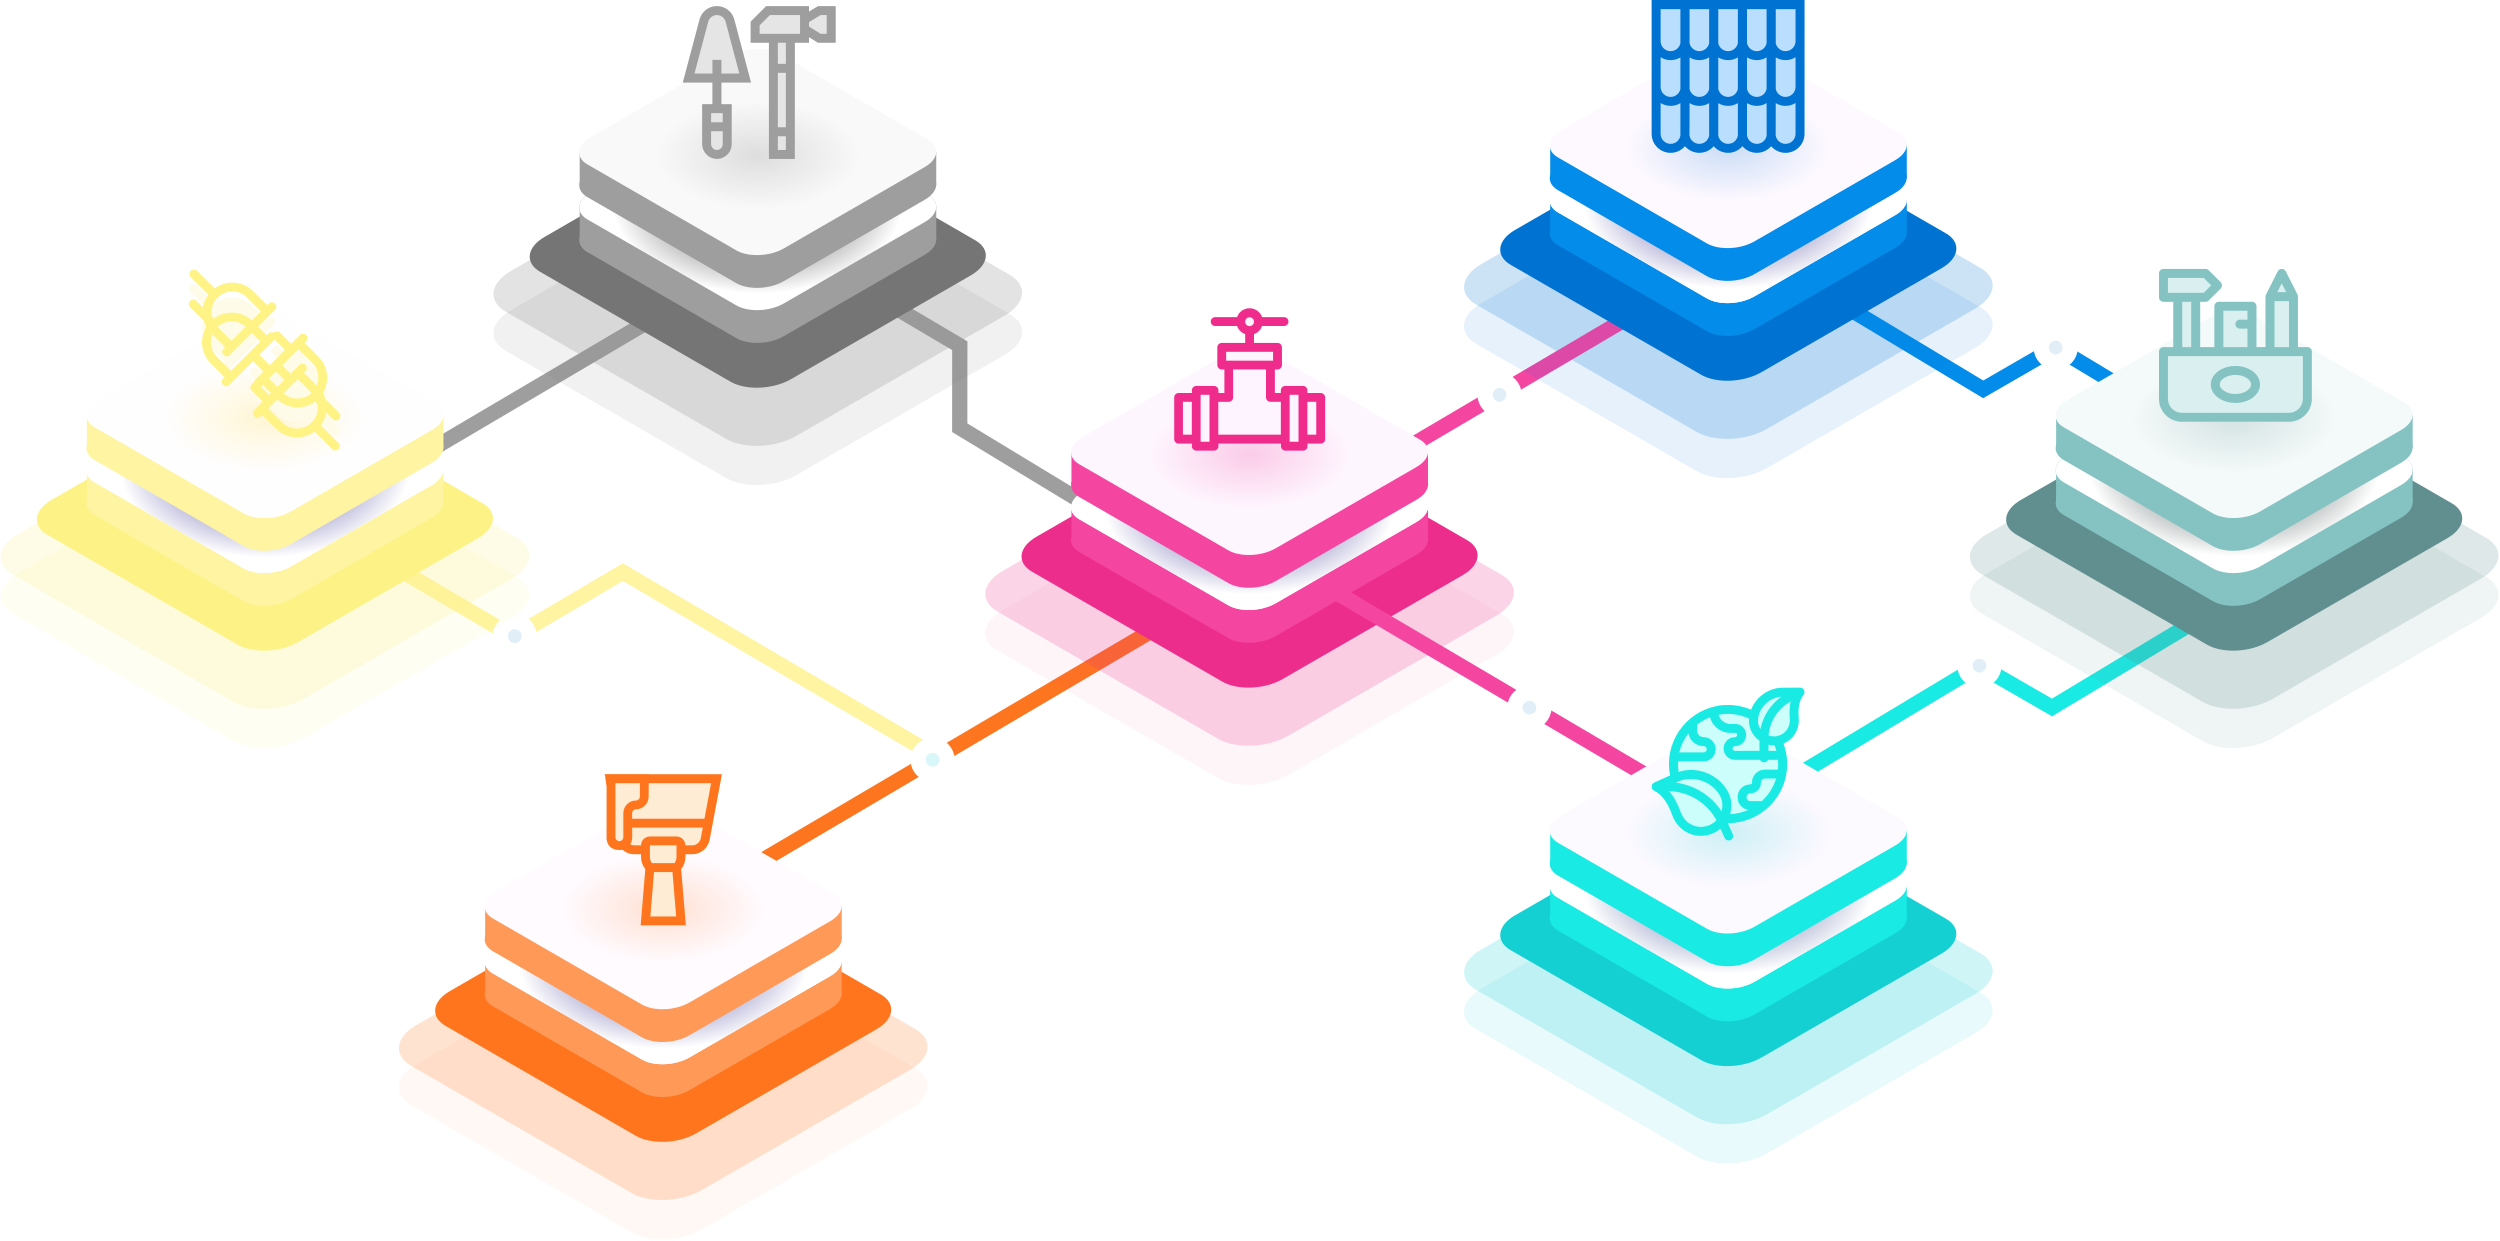 <svg width="818" height="406" viewBox="0 0 818 406" fill="none" xmlns="http://www.w3.org/2000/svg">
<path opacity="0.2" d="M237.587 143.601L165.43 101.953C159.555 98.55 160.281 92.63 167.086 88.706L235.364 49.281C242.147 45.357 252.423 44.948 258.298 48.328L330.455 89.976C336.33 93.378 335.605 99.299 328.799 103.223L260.521 142.648C253.738 146.572 243.463 147.003 237.587 143.601Z" fill="#757575"/>
<path d="M376.858 180.99L311.529 141.361L311.551 114.549L247.9 76.962L250.441 72.674L316.542 111.691L316.519 138.548L379.467 176.703L376.858 180.99Z" fill="#9E9E9E"/>
<path d="M235.23 88.685L85.424 176.998L87.958 181.297L237.764 92.984L235.23 88.685Z" fill="#9E9E9E"/>
<path opacity="0.1" d="M237.587 156.44L165.43 114.792C159.555 111.389 160.281 105.469 167.086 101.545L235.364 62.12C242.147 58.196 252.423 57.787 258.298 61.167L330.455 102.815C336.33 106.217 335.605 112.138 328.799 116.062L260.521 155.487C253.738 159.388 243.463 159.82 237.587 156.44Z" fill="#757575"/>
<path d="M239.016 124.886L176.749 88.955C171.668 86.029 172.303 80.902 178.178 77.522L237.088 43.519C242.94 40.139 251.81 39.776 256.868 42.703L319.136 78.634C324.217 81.56 323.582 86.687 317.707 90.067L258.797 124.07C252.944 127.45 244.075 127.813 239.016 124.886Z" fill="#757575"/>
<path d="M240.946 110.641L192.221 82.513C188.251 80.222 188.75 76.207 193.332 73.575L239.449 46.944C244.031 44.29 250.972 44.018 254.942 46.309L303.667 74.437C307.636 76.728 307.137 80.743 302.555 83.375L256.439 110.006C251.857 112.66 244.938 112.955 240.946 110.641Z" fill="#9E9E9E"/>
<path d="M306.341 67.746H189.678V78.475H306.341V67.746Z" fill="#9E9E9E"/>
<path d="M240.946 99.934L192.221 71.806C188.251 69.515 188.75 65.5 193.332 62.868L239.449 36.238C244.031 33.584 250.972 33.311 254.942 35.602L303.667 63.73C307.636 66.022 307.137 70.037 302.555 72.668L256.439 99.299C251.857 101.93 244.938 102.225 240.946 99.934Z" fill="#A1A1A1"/>
<path d="M240.946 99.934L192.221 71.806C188.251 69.515 188.75 65.5 193.332 62.868L239.449 36.238C244.031 33.584 250.972 33.311 254.942 35.602L303.667 63.73C307.636 66.022 307.137 70.037 302.555 72.668L256.439 99.299C251.857 101.93 244.938 102.225 240.946 99.934Z" fill="url(#paint0_radial_1792_6804)"/>
<path d="M240.944 92.653L192.219 64.525C188.249 62.233 188.748 58.218 193.33 55.587L239.447 28.956C244.029 26.302 250.97 26.03 254.94 28.321L303.665 56.449C307.634 58.74 307.135 62.755 302.553 65.386L256.437 91.995C251.855 94.649 244.936 94.944 240.944 92.653Z" fill="#9E9E9E"/>
<path d="M306.339 49.757H189.676V60.487H306.339V49.757Z" fill="#9E9E9E"/>
<path d="M240.944 81.923L192.219 53.795C188.249 51.504 188.748 47.489 193.33 44.858L239.447 18.227C244.029 15.573 250.97 15.3 254.94 17.591L303.665 45.719C307.634 48.011 307.135 52.026 302.553 54.657L256.437 81.288C251.855 83.919 244.936 84.214 240.944 81.923Z" fill="#F7F7F7"/>
<path opacity="0.2" d="M240.946 81.923L192.221 53.795C188.251 51.504 188.75 47.489 193.332 44.858L239.449 18.227C244.031 15.573 250.972 15.3 254.942 17.591L303.667 45.719C307.636 48.011 307.137 52.026 302.555 54.657L256.439 81.288C251.857 83.919 244.938 84.214 240.946 81.923Z" fill="url(#paint1_radial_1792_6804)"/>
<path d="M267.671 2.001L264.709 3.792C264.707 3.794 264.704 3.792 264.704 3.789V2.004C264.704 2.002 264.702 2 264.7 2H250.695L250.693 2.001L245.62 7.074L245.618 7.077V13.989C245.618 13.992 245.62 13.993 245.622 13.993H251.586C251.588 13.993 251.59 13.995 251.59 13.997V51.995C251.59 51.997 251.592 51.999 251.594 51.999H260.063C260.065 51.999 260.067 51.997 260.067 51.995V13.997C260.067 13.995 260.068 13.993 260.071 13.993H264.7C264.702 13.993 264.704 13.992 264.704 13.989V12.151C264.704 12.148 264.707 12.146 264.71 12.148L267.659 13.993L267.661 13.993H273.42C273.422 13.993 273.424 13.992 273.424 13.989V2.004C273.424 2.002 273.422 2 273.42 2H267.673L267.671 2.001Z" fill="#E5E5E5"/>
<path d="M245.725 26.997C245.727 26.997 245.729 26.995 245.728 26.992L240.252 6.365C239.569 3.795 237.235 2 234.576 2C231.917 2 229.583 3.795 228.901 6.365L223.424 26.992C223.423 26.995 223.425 26.997 223.428 26.997H233.107C233.11 26.997 233.111 26.999 233.111 27.001V34.083C233.111 34.086 233.11 34.087 233.107 34.087H229.744C229.742 34.087 229.74 34.089 229.74 34.091V47.078C229.74 49.728 231.837 51.949 234.486 51.998C237.194 52.047 239.412 49.859 239.412 47.162V34.091C239.412 34.089 239.411 34.087 239.408 34.087H236.045C236.043 34.087 236.041 34.086 236.041 34.084V27.001C236.041 26.999 236.043 26.997 236.045 26.997H245.725Z" fill="#E5E5E5"/>
<path d="M267.671 2.001L264.709 3.792C264.707 3.794 264.704 3.792 264.704 3.789V2.004C264.704 2.002 264.702 2 264.7 2H250.695C250.694 2 250.693 2 250.693 2.001L245.62 7.074C245.619 7.075 245.618 7.076 245.618 7.077V13.989C245.618 13.992 245.62 13.993 245.622 13.993H251.586C251.588 13.993 251.59 13.995 251.59 13.997V51.995C251.59 51.997 251.592 51.999 251.594 51.999H260.063C260.065 51.999 260.067 51.997 260.067 51.995V13.997C260.067 13.995 260.068 13.993 260.071 13.993H264.7C264.702 13.993 264.704 13.992 264.704 13.989V12.151C264.704 12.148 264.707 12.146 264.71 12.148L267.659 13.993C267.66 13.993 267.66 13.993 267.661 13.993H273.42C273.422 13.993 273.424 13.992 273.424 13.989V2.004C273.424 2.002 273.422 2 273.42 2H267.673C267.672 2 267.671 2 267.671 2.001ZM254.524 23.827H257.133C257.135 23.827 257.137 23.829 257.137 23.831V41.647C257.137 41.649 257.135 41.651 257.133 41.651H254.524C254.522 41.651 254.52 41.649 254.52 41.647V23.831C254.52 23.829 254.522 23.827 254.524 23.827ZM254.52 49.065V44.584C254.52 44.582 254.522 44.58 254.524 44.58H257.133C257.135 44.58 257.137 44.582 257.137 44.584V49.065C257.137 49.067 257.135 49.069 257.133 49.069H254.524C254.522 49.069 254.52 49.067 254.52 49.065ZM257.133 20.897H254.524C254.522 20.897 254.52 20.895 254.52 20.893V13.997C254.52 13.995 254.522 13.993 254.524 13.993H257.133C257.135 13.993 257.137 13.995 257.137 13.997V20.893C257.137 20.895 257.135 20.897 257.133 20.897ZM261.774 11.06C261.774 11.062 261.772 11.064 261.77 11.064H248.552C248.55 11.064 248.548 11.062 248.548 11.06V8.29C248.548 8.289 248.548 8.288 248.549 8.288L251.906 4.931C251.907 4.93 251.908 4.93 251.909 4.93H261.77C261.772 4.93 261.774 4.931 261.774 4.934V11.06ZM270.49 11.064H268.502C268.501 11.064 268.5 11.063 268.5 11.063L264.705 8.69C264.704 8.689 264.704 8.688 264.704 8.686V7.222C264.704 7.221 264.704 7.22 264.705 7.219L268.488 4.93C268.489 4.93 268.489 4.93 268.49 4.93H270.49C270.492 4.93 270.494 4.931 270.494 4.934V11.06C270.494 11.062 270.492 11.064 270.49 11.064Z" fill="#9E9E9E"/>
<path d="M245.725 26.997C245.727 26.997 245.729 26.995 245.728 26.992L240.252 6.365C239.569 3.795 237.235 2 234.576 2C231.917 2 229.583 3.795 228.901 6.365L223.424 26.992C223.423 26.995 223.425 26.997 223.428 26.997H233.107C233.11 26.997 233.111 26.999 233.111 27.001V34.083C233.111 34.086 233.11 34.087 233.107 34.087H229.744C229.742 34.087 229.74 34.089 229.74 34.091V47.078C229.74 49.728 231.837 51.949 234.486 51.998C237.194 52.047 239.412 49.859 239.412 47.162V34.091C239.412 34.089 239.411 34.087 239.408 34.087H236.045C236.043 34.087 236.041 34.086 236.041 34.084V27.001C236.041 26.999 236.043 26.997 236.045 26.997H245.725ZM234.506 49.068C233.472 49.031 232.67 48.147 232.67 47.112V42.931C232.67 42.929 232.671 42.927 232.674 42.927H236.479C236.481 42.927 236.483 42.929 236.483 42.931V47.162C236.483 48.237 235.589 49.107 234.506 49.068ZM236.479 39.998H232.674C232.671 39.998 232.67 39.996 232.67 39.994V37.021C232.67 37.019 232.671 37.017 232.674 37.017H236.479C236.481 37.017 236.483 37.019 236.483 37.021V39.994C236.483 39.996 236.481 39.998 236.479 39.998ZM227.237 24.068C227.234 24.068 227.232 24.065 227.233 24.063L231.732 7.117C232.074 5.829 233.244 4.93 234.576 4.93C235.909 4.93 237.078 5.829 237.42 7.117L241.919 24.063C241.92 24.065 241.918 24.067 241.916 24.067H236.045C236.043 24.067 236.041 24.066 236.041 24.064V19.599C236.041 19.597 236.039 19.595 236.037 19.595H233.115C233.113 19.595 233.111 19.597 233.111 19.599V24.064C233.111 24.066 233.11 24.067 233.107 24.067L227.237 24.068Z" fill="#9E9E9E"/>
<path opacity="0.2" d="M206.65 390.357L134.492 348.709C128.617 345.307 129.343 339.386 136.148 335.462L204.427 296.037C211.209 292.113 221.485 291.705 227.36 295.085L299.518 336.732C305.393 340.135 304.667 346.055 297.862 349.98L229.583 389.404C222.801 393.306 212.525 393.737 206.65 390.357Z" fill="#FF751D"/>
<path opacity="0.05" d="M206.65 403.173L134.492 361.526C128.617 358.123 129.343 352.203 136.148 348.278L204.427 308.854C211.209 304.929 221.485 304.521 227.36 307.901L299.518 349.549C305.393 352.951 304.667 358.872 297.862 362.796L229.583 402.221C222.801 406.145 212.525 406.576 206.65 403.173Z" fill="#FF751D"/>
<path d="M208.056 371.643L145.811 335.689C140.73 332.763 141.365 327.636 147.24 324.256L206.151 290.253C212.003 286.873 220.872 286.51 225.931 289.436L288.176 325.368C293.257 328.294 292.622 333.42 286.746 336.8L227.836 370.804C222.007 374.206 213.137 374.569 208.056 371.643Z" fill="#FF751D"/>
<path d="M210.008 357.397L161.283 329.269C157.313 326.978 157.812 322.963 162.395 320.332L208.511 293.701C213.093 291.047 220.034 290.775 224.004 293.066L272.729 321.194C276.699 323.485 276.2 327.5 271.618 330.131L225.501 356.762C220.919 359.393 213.978 359.688 210.008 357.397Z" fill="#FE9957"/>
<path d="M275.404 314.502H158.74V325.231H275.404V314.502Z" fill="#FE9957"/>
<path d="M397.718 191.187L247.912 279.5L250.446 283.799L400.252 195.486L397.718 191.187Z" fill="#FD751E"/>
<path d="M210.008 346.668L161.283 318.54C157.313 316.249 157.812 312.233 162.395 309.602L208.511 282.971C213.093 280.317 220.034 280.045 224.004 282.336L272.729 310.464C276.699 312.755 276.2 316.77 271.618 319.402L225.501 346.033C220.919 348.664 213.978 348.959 210.008 346.668Z" fill="#FFFAFF"/>
<path d="M210.008 346.668L161.283 318.54C157.313 316.249 157.812 312.233 162.395 309.602L208.511 282.971C213.093 280.317 220.034 280.045 224.004 282.336L272.729 310.464C276.699 312.755 276.2 316.77 271.618 319.402L225.501 346.033C220.919 348.664 213.978 348.959 210.008 346.668Z" fill="url(#paint2_radial_1792_6804)"/>
<path d="M210.008 339.386L161.283 311.258C157.313 308.967 157.812 304.952 162.395 302.321L208.511 275.712C213.093 273.058 220.034 272.786 224.004 275.077L272.729 303.205C276.699 305.496 276.2 309.511 271.618 312.143L225.501 338.774C220.919 341.405 213.978 341.677 210.008 339.386Z" fill="#FE9957"/>
<path d="M275.404 296.491H158.74V307.22H275.404V296.491Z" fill="#FE9957"/>
<path d="M210.008 328.657L161.283 300.529C157.313 298.238 157.812 294.223 162.395 291.591L208.511 264.983C213.093 262.329 220.034 262.057 224.004 264.348L272.729 292.476C276.699 294.767 276.2 298.782 271.618 301.413L225.501 328.044C220.919 330.676 213.978 330.948 210.008 328.657Z" fill="#FFFAFF"/>
<path opacity="0.2" d="M210.008 328.657L161.283 300.529C157.313 298.238 157.812 294.223 162.395 291.591L208.511 264.983C213.093 262.329 220.034 262.057 224.004 264.348L272.729 292.476C276.699 294.767 276.2 298.782 271.618 301.413L225.501 328.044C220.919 330.676 213.978 330.948 210.008 328.657Z" fill="url(#paint3_radial_1792_6804)"/>
<path fill-rule="evenodd" clip-rule="evenodd" d="M198.465 273.92C198.465 276.234 199.69 278.117 202.662 278.117C203.025 278.117 203.365 278.094 203.66 278.026C204.703 278.956 206.064 279.501 207.539 279.501H209.739V280.363C209.739 281.837 210.238 283.244 211.146 284.378L209.626 302.774H224.416L222.873 284.378C223.78 283.244 224.28 281.837 224.28 280.363V279.501H226.48C229.27 279.501 231.674 277.505 232.196 274.76L236.211 253.346H212.28V253.301H197.898V253.346H197.83L197.943 253.55L198.488 257.407V273.92H198.465Z" fill="#FFECD4"/>
<path fill-rule="evenodd" clip-rule="evenodd" d="M198.465 273.92C198.465 276.234 199.69 278.117 202.662 278.117C203.025 278.117 203.365 278.094 203.66 278.026C204.703 278.956 206.064 279.501 207.539 279.501H209.739V280.363C209.739 281.837 210.238 283.244 211.146 284.378L209.626 302.774H224.416L222.873 284.378C223.78 283.244 224.28 281.837 224.28 280.363V279.501H226.48C229.27 279.501 231.674 277.505 232.196 274.76L236.211 253.346H212.28V253.301H197.898V253.346H197.83L197.943 253.55L198.488 257.407V273.92H198.465ZM209.376 256.272H201.369V273.943C201.369 274.669 201.959 275.236 202.662 275.236C203.365 275.236 203.955 274.646 203.955 273.943V266.072C203.955 263.781 205.815 261.921 208.106 261.921C208.786 261.921 209.353 261.354 209.353 260.673L209.376 256.272ZM212.257 256.272H232.673L230.495 267.887H206.836V266.049C206.836 265.346 207.403 264.802 208.083 264.802C210.374 264.802 212.234 262.941 212.234 260.65L212.257 256.272ZM206.858 270.699L206.904 270.79H229.95L229.315 274.238C229.043 275.622 227.864 276.597 226.457 276.597H224.257C224.257 274.987 222.941 273.694 221.353 273.694H212.643C211.032 273.694 209.739 275.009 209.739 276.597H207.539C207.062 276.597 206.609 276.484 206.223 276.28C206.654 275.554 206.858 274.714 206.858 273.92V270.699ZM221.353 280.363V276.597H212.643V280.363C212.643 281.111 212.869 281.814 213.3 282.427H220.695C221.126 281.837 221.353 281.111 221.353 280.363ZM221.24 299.871L220.038 285.33H214.004L212.801 299.871H221.24Z" fill="#FF751D"/>
<path opacity="0.2" d="M555.143 141.308L483.008 99.661C477.133 96.258 477.859 90.338 484.664 86.413L552.943 46.989C559.725 43.064 570.001 42.633 575.876 46.036L648.033 87.683C653.909 91.086 653.183 97.007 646.378 100.931L578.099 140.355C571.294 144.28 561.018 144.711 555.143 141.308Z" fill="#0073D2"/>
<path d="M557.482 86.445L407.676 174.758L410.21 179.057L560.016 90.744L557.482 86.445Z" fill="#F445A1"/>
<path d="M735.912 154.646L672.624 116.583L648.874 130.284L583.045 90.701L585.631 86.413L648.919 124.499L672.669 110.776L738.498 150.382L735.912 154.646Z" fill="#038CEA"/>
<path opacity="0.1" d="M555.142 154.147L482.985 112.5C477.11 109.097 477.835 103.177 484.641 99.252L552.919 59.828C559.702 55.903 569.977 55.472 575.853 58.875L648.01 100.523C653.885 103.925 653.159 109.846 646.354 113.77L578.076 153.195C571.293 157.119 561.017 157.527 555.142 154.147Z" fill="#0073D2"/>
<path d="M556.571 122.594L494.304 86.663C489.222 83.736 489.857 78.61 495.733 75.23L554.643 41.227C560.495 37.847 569.365 37.484 574.423 40.41L636.69 76.341C641.772 79.268 641.136 84.394 635.261 87.774L576.351 121.777C570.499 125.157 561.629 125.543 556.571 122.594Z" fill="#0073D2"/>
<path d="M558.5 108.371L509.775 80.243C505.806 77.952 506.305 73.937 510.887 71.306L557.003 44.697C561.585 42.043 568.527 41.771 572.496 44.062L621.221 72.19C625.191 74.481 624.692 78.496 620.11 81.128L573.993 107.736C569.411 110.367 562.47 110.662 558.5 108.371Z" fill="#038CEA"/>
<path d="M623.896 65.476H507.232V76.205H623.896V65.476Z" fill="#038CEA"/>
<path d="M558.5 97.642L509.775 69.513C505.806 67.222 506.305 63.207 510.887 60.576L557.003 33.968C561.585 31.314 568.527 31.042 572.496 33.333L621.221 61.461C625.191 63.752 624.692 67.767 620.11 70.398L573.993 97.006C569.411 99.638 562.47 99.933 558.5 97.642Z" fill="#FEF7FF"/>
<path d="M558.5 97.642L509.775 69.513C505.806 67.222 506.305 63.207 510.887 60.576L557.003 33.968C561.585 31.314 568.527 31.042 572.496 33.333L621.221 61.461C625.191 63.752 624.692 67.767 620.11 70.398L573.993 97.006C569.411 99.638 562.47 99.933 558.5 97.642Z" fill="url(#paint4_radial_1792_6804)"/>
<path d="M558.5 90.36L509.775 62.232C505.806 59.941 506.305 55.926 510.887 53.295L557.003 26.686C561.585 24.032 568.527 23.76 572.496 26.051L621.221 54.179C625.191 56.47 624.692 60.485 620.11 63.117L573.993 89.725C569.411 92.356 562.47 92.651 558.5 90.36Z" fill="#038CEA"/>
<path d="M623.896 47.465H507.232V58.194H623.896V47.465Z" fill="#038CEA"/>
<path d="M558.5 79.631L509.775 51.502C505.806 49.212 506.305 45.196 510.887 42.565L557.003 15.957C561.585 13.303 568.527 13.031 572.496 15.322L621.221 43.45C625.191 45.741 624.692 49.756 620.11 52.387L573.993 78.995C569.411 81.627 562.47 81.922 558.5 79.631Z" fill="#FEF7FF"/>
<path opacity="0.2" d="M558.5 79.631L509.775 51.502C505.806 49.212 506.305 45.196 510.887 42.565L557.003 15.957C561.585 13.303 568.527 13.031 572.496 15.322L621.221 43.45C625.191 45.741 624.692 49.756 620.11 52.387L573.993 78.995C569.411 81.627 562.47 81.922 558.5 79.631Z" fill="url(#paint5_radial_1792_6804)"/>
<path d="M540.426 0V0.051V43.801C540.426 47.219 543.207 50 546.625 50C548.503 50 550.187 49.159 551.325 47.836C552.463 49.159 554.147 50 556.025 50C557.903 50 559.588 49.159 560.725 47.836C561.863 49.159 563.548 50 565.426 50C567.304 50 568.988 49.159 570.126 47.836C571.264 49.159 572.948 50 574.826 50C576.704 50 578.389 49.159 579.527 47.836C580.664 49.159 582.349 50 584.227 50C587.645 50 590.426 47.219 590.426 43.801V0.051V0L540.426 0Z" fill="#B9DEFE"/>
<path d="M540.426 0V0.051V43.801C540.426 47.219 543.207 50 546.625 50C548.503 50 550.187 49.159 551.325 47.836C552.463 49.159 554.147 50 556.025 50C557.903 50 559.588 49.159 560.725 47.836C561.863 49.159 563.548 50 565.426 50C567.304 50 568.988 49.159 570.126 47.836C571.264 49.159 572.948 50 574.826 50C576.704 50 578.389 49.159 579.527 47.836C580.664 49.159 582.349 50 584.227 50C587.645 50 590.426 47.219 590.426 43.801V0.051V0L540.426 0ZM543.355 18.735C544.305 19.327 545.425 19.671 546.625 19.671C547.795 19.671 548.895 19.344 549.83 18.778V29.102C549.524 30.589 548.201 31.71 546.625 31.71C544.822 31.71 543.355 30.244 543.355 28.441V18.735ZM581.025 2.981H587.496V13.472C587.496 15.274 586.03 16.741 584.227 16.741C582.651 16.741 581.332 15.62 581.025 14.133V2.981H581.025ZM552.823 2.981H559.231V14.133C558.924 15.62 557.601 16.741 556.025 16.741C554.449 16.741 553.13 15.62 552.823 14.133L552.823 2.981ZM562.22 2.981H568.632V14.133C568.325 15.62 567.002 16.741 565.426 16.741C563.85 16.741 562.526 15.62 562.22 14.133L562.22 2.981ZM571.621 2.981H578.028V14.133C577.722 15.62 576.403 16.741 574.826 16.741C573.25 16.741 571.927 15.62 571.621 14.133V2.981H571.621ZM549.83 2.981V14.133C549.524 15.62 548.201 16.741 546.625 16.741C544.822 16.741 543.355 15.274 543.355 13.472V2.981H549.83ZM552.823 18.778C553.758 19.344 554.854 19.671 556.025 19.671C557.196 19.671 558.296 19.344 559.231 18.778V29.102C558.924 30.589 557.601 31.71 556.025 31.71C554.449 31.71 553.13 30.589 552.823 29.102V18.778ZM562.22 18.778C563.155 19.344 564.255 19.671 565.426 19.671C566.597 19.671 567.696 19.344 568.632 18.778V29.102C568.325 30.589 567.002 31.71 565.426 31.71C563.85 31.71 562.527 30.589 562.22 29.102V18.778ZM571.621 18.778C572.556 19.344 573.656 19.671 574.826 19.671C575.997 19.671 577.093 19.344 578.028 18.778V29.102C577.722 30.589 576.403 31.71 574.826 31.71C573.25 31.71 571.927 30.589 571.621 29.102V18.778ZM581.025 18.778C581.96 19.344 583.056 19.671 584.227 19.671C585.426 19.671 586.546 19.327 587.496 18.735V28.441C587.496 30.244 586.03 31.71 584.227 31.71C582.651 31.71 581.332 30.589 581.025 29.102V18.778ZM546.625 47.07C544.822 47.07 543.355 45.604 543.355 43.801V33.705C544.305 34.297 545.425 34.64 546.625 34.64C547.795 34.64 548.895 34.313 549.83 33.747C549.83 33.747 549.816 44.155 549.83 44.329C549.577 45.881 548.247 47.07 546.625 47.07ZM556.025 47.07C554.402 47.07 553.053 45.881 552.799 44.329C552.814 44.155 552.823 33.747 552.823 33.747C553.758 34.313 554.854 34.64 556.025 34.64C557.196 34.64 558.296 34.313 559.231 33.747C559.231 33.747 559.216 44.155 559.231 44.329C558.978 45.881 557.648 47.07 556.025 47.07ZM565.426 47.07C563.803 47.07 562.473 45.881 562.22 44.329C562.235 44.155 562.22 33.747 562.22 33.747C563.155 34.313 564.255 34.64 565.426 34.64C566.597 34.64 567.696 34.313 568.632 33.747C568.632 33.747 568.617 44.155 568.632 44.329C568.378 45.881 567.049 47.07 565.426 47.07ZM574.826 47.07C573.204 47.07 571.874 45.881 571.621 44.329C571.635 44.155 571.621 33.747 571.621 33.747C572.556 34.313 573.656 34.64 574.826 34.64C575.997 34.64 577.093 34.313 578.028 33.747C578.028 33.747 578.038 44.155 578.052 44.329C577.799 45.881 576.449 47.07 574.826 47.07ZM584.227 47.07C582.604 47.07 581.254 45.881 581.001 44.329C581.016 44.155 581.025 33.747 581.025 33.747C581.96 34.313 583.056 34.64 584.227 34.64C585.426 34.64 586.546 34.297 587.496 33.705V43.801C587.496 45.604 586.03 47.07 584.227 47.07Z" fill="#0073D2"/>
<path d="M307.315 245.144L304.473 249.261L203.79 190.078L168.011 211.215L114.713 179.882L117.682 175.842L167.988 205.431L203.768 184.294L307.315 245.144Z" fill="#FFF4A1"/>
<path d="M168.428 212.901C171.047 212.901 173.169 210.778 173.169 208.16C173.169 205.541 171.047 203.419 168.428 203.419C165.81 203.419 163.688 205.541 163.688 208.16C163.688 210.778 165.81 212.901 168.428 212.901Z" fill="#E1EEF7" stroke="white" stroke-width="4.99" stroke-miterlimit="10"/>
<path opacity="0.2" d="M76.332 229.639L4.174 187.991C-1.701 184.589 -0.975 178.668 5.83 174.744L74.109 135.319C80.891 131.395 91.167 130.987 97.042 134.367L169.199 176.014C175.075 179.417 174.349 185.337 167.544 189.262L99.265 228.686C92.483 232.588 82.207 233.019 76.332 229.639Z" fill="#FDF285"/>
<path opacity="0.1" d="M76.332 242.456L4.174 200.808C-1.701 197.405 -0.975 191.485 5.83 187.561L74.109 148.136C80.891 144.212 91.167 143.803 97.042 147.183L169.199 188.831C175.075 192.233 174.349 198.154 167.544 202.078L99.265 241.503C92.483 245.427 82.207 245.858 76.332 242.456Z" fill="#FDF285"/>
<path d="M77.76 210.925L15.493 174.971C10.412 172.045 11.047 166.918 16.922 163.538L75.832 129.535C81.685 126.155 90.554 125.792 95.612 128.718L157.857 164.65C162.938 167.576 162.303 172.703 156.428 176.082L97.518 210.086C91.688 213.488 82.819 213.851 77.76 210.925Z" fill="#FDF285"/>
<path d="M79.69 196.679L30.965 168.551C26.995 166.26 27.494 162.245 32.076 159.614L78.193 132.983C82.775 130.329 89.716 130.057 93.686 132.348L142.411 160.476C146.38 162.767 145.881 166.782 141.299 169.413L95.183 196.044C90.601 198.676 83.659 198.97 79.69 196.679Z" fill="#FFF4A1"/>
<path d="M145.085 153.784H28.422V164.514H145.085V153.784Z" fill="#FFF4A1"/>
<path d="M79.69 185.95L30.965 157.822C26.995 155.531 27.494 151.516 32.076 148.884L78.193 122.253C82.775 119.599 89.716 119.327 93.686 121.618L142.411 149.746C146.38 152.037 145.881 156.053 141.299 158.684L95.183 185.315C90.601 187.946 83.659 188.241 79.69 185.95Z" fill="#FFFEFF"/>
<path d="M79.69 185.95L30.965 157.822C26.995 155.531 27.494 151.516 32.076 148.884L78.193 122.253C82.775 119.599 89.716 119.327 93.686 121.618L142.411 149.746C146.38 152.037 145.881 156.053 141.299 158.684L95.183 185.315C90.601 187.946 83.659 188.241 79.69 185.95Z" fill="url(#paint6_radial_1792_6804)"/>
<path d="M79.69 178.668L30.965 150.54C26.995 148.249 27.494 144.234 32.076 141.603L78.193 114.995C82.775 112.341 89.716 112.068 93.686 114.36L142.411 142.488C146.38 144.779 145.881 148.794 141.299 151.425L95.183 178.056C90.601 180.687 83.659 180.959 79.69 178.668Z" fill="#FFF4A1"/>
<path d="M145.087 135.773H28.424V146.503H145.087V135.773Z" fill="#FFF4A1"/>
<path d="M79.69 167.939L30.965 139.811C26.995 137.52 27.494 133.505 32.076 130.873L78.193 104.265C82.775 101.611 89.716 101.339 93.686 103.63L142.411 131.758C146.38 134.049 145.881 138.064 141.299 140.696L95.183 167.326C90.601 169.958 83.659 170.23 79.69 167.939Z" fill="#FFFEFF"/>
<path opacity="0.2" d="M79.69 167.939L30.965 139.811C26.995 137.52 27.494 133.505 32.076 130.873L78.193 104.265C82.775 101.611 89.716 101.339 93.686 103.63L142.411 131.758C146.38 134.049 145.881 138.064 141.299 140.696L95.183 167.326C90.601 169.958 83.659 170.23 79.69 167.939Z" fill="url(#paint7_radial_1792_6804)"/>
<g filter="url(#filter0_dd_1792_6804)">
<path d="M82.339 115.691C81.772 116.259 81.772 117.166 82.339 117.733L85.992 121.385L83.201 124.175C82.634 124.742 82.634 125.65 83.201 126.217C83.474 126.489 83.859 126.648 84.222 126.648C84.585 126.648 84.971 126.512 85.243 126.217L85.742 125.718L90.279 130.255C92.116 132.092 94.543 133.09 97.152 133.09C99.262 133.09 101.28 132.409 102.936 131.185L108.698 136.946C108.97 137.218 109.356 137.377 109.719 137.377C110.082 137.377 110.467 137.241 110.74 136.946C111.307 136.379 111.307 135.472 110.74 134.905L104.955 129.12C106.18 127.464 106.838 125.468 106.838 123.381C106.838 120.795 105.84 118.345 104.003 116.508L99.466 111.971L99.965 111.472C100.532 110.905 100.532 109.998 99.965 109.431C99.398 108.864 98.49 108.864 97.923 109.431L95.065 112.289L91.413 108.637C90.846 108.07 89.939 108.07 89.371 108.637C88.804 109.204 88.804 110.111 89.371 110.678L93.023 114.33L88.056 119.298L84.404 115.646C83.814 115.124 82.906 115.124 82.339 115.691Z" fill="#FEFCE8"/>
<path d="M62.197 90.467L67.982 96.251C66.757 97.907 66.099 99.903 66.099 101.99C66.099 104.576 67.097 107.026 68.934 108.864L73.471 113.4L72.972 113.899C72.405 114.466 72.405 115.374 72.972 115.941C73.244 116.213 73.63 116.372 73.993 116.372C74.356 116.372 74.742 116.236 75.014 115.941L89.758 101.196C90.325 100.629 90.325 99.722 89.758 99.155C89.191 98.588 88.284 98.588 87.717 99.155L87.218 99.654L82.681 95.117C80.844 93.28 78.416 92.282 75.808 92.282C73.698 92.282 71.679 92.962 70.023 94.187L64.262 88.425C63.694 87.858 62.787 87.858 62.22 88.425C61.653 88.992 61.63 89.9 62.197 90.467Z" fill="#FEFCE8"/>
<g filter="url(#filter1_dd_1792_6804)">
<path d="M82.341 115.691C81.774 116.259 81.774 117.166 82.341 117.733L85.993 121.385L83.203 124.175C82.636 124.742 82.636 125.65 83.203 126.217C83.475 126.489 83.861 126.648 84.224 126.648C84.587 126.648 84.973 126.512 85.245 126.217L85.744 125.718L90.281 130.255C92.118 132.092 94.545 133.09 97.154 133.09C99.263 133.09 101.282 132.409 102.938 131.185L108.7 136.946C108.972 137.218 109.358 137.377 109.721 137.377C110.084 137.377 110.469 137.241 110.742 136.946C111.309 136.379 111.309 135.472 110.742 134.905L104.957 129.12C106.182 127.464 106.84 125.468 106.84 123.381C106.84 120.795 105.842 118.345 104.004 116.508L99.468 111.971L99.967 111.472C100.534 110.905 100.534 109.998 99.967 109.431C99.4 108.864 98.492 108.864 97.925 109.431L95.067 112.289L91.415 108.637C90.848 108.07 89.94 108.07 89.373 108.637C88.806 109.204 88.806 110.111 89.373 110.678L93.025 114.33L88.058 119.298L84.406 115.646C83.816 115.124 82.908 115.124 82.341 115.691ZM87.785 123.676L97.426 114.036L101.963 118.572C103.256 119.865 103.959 121.567 103.959 123.404C103.959 125.241 103.256 126.943 101.963 128.213C100.67 129.506 98.969 130.209 97.131 130.209C95.294 130.209 93.593 129.506 92.3 128.213L87.785 123.676Z" fill="#FFF385"/>
</g>
<g filter="url(#filter2_dd_1792_6804)">
<path d="M62.199 90.467L67.984 96.251C66.759 97.907 66.101 99.903 66.101 101.99C66.101 104.576 67.099 107.026 68.936 108.864L73.473 113.4L72.974 113.899C72.407 114.467 72.407 115.374 72.974 115.941C73.246 116.213 73.632 116.372 73.995 116.372C74.358 116.372 74.743 116.236 75.016 115.941L89.76 101.196C90.327 100.629 90.327 99.722 89.76 99.155C89.193 98.588 88.286 98.588 87.719 99.155L87.22 99.654L82.683 95.117C80.846 93.28 78.418 92.282 75.81 92.282C73.7 92.282 71.681 92.962 70.025 94.187L64.263 88.425C63.696 87.858 62.789 87.858 62.222 88.425C61.655 88.993 61.632 89.9 62.199 90.467ZM69.004 101.99C69.004 100.176 69.708 98.452 71.001 97.159C72.294 95.866 73.995 95.163 75.81 95.163C77.624 95.163 79.348 95.866 80.641 97.159L85.178 101.696L75.537 111.336L71.001 106.799C69.708 105.506 69.004 103.805 69.004 101.99Z" fill="#FFF385"/>
</g>
</g>
<path d="M82.544 115.879C81.977 116.446 81.977 117.354 82.544 117.921L86.197 121.573L83.406 124.363C82.839 124.93 82.839 125.838 83.406 126.405C83.679 126.677 84.064 126.836 84.427 126.836C84.79 126.836 85.176 126.7 85.448 126.405L85.947 125.906L90.484 130.442C92.321 132.28 94.748 133.278 97.357 133.278C99.467 133.278 101.486 132.597 103.141 131.372L108.903 137.134C109.175 137.406 109.561 137.565 109.924 137.565C110.287 137.565 110.673 137.429 110.945 137.134C111.512 136.567 111.512 135.66 110.945 135.093L105.16 129.308C106.385 127.652 107.043 125.656 107.043 123.569C107.043 120.983 106.045 118.533 104.208 116.696L99.671 112.159L100.17 111.66C100.737 111.093 100.737 110.186 100.17 109.619C99.603 109.051 98.695 109.051 98.128 109.619L95.27 112.477L91.618 108.825C91.051 108.258 90.144 108.258 89.576 108.825C89.009 109.392 89.009 110.299 89.576 110.866L93.229 114.518L88.261 119.486L84.609 115.834C84.019 115.312 83.112 115.312 82.544 115.879ZM87.989 123.864L97.629 114.223L102.166 118.76C103.459 120.053 104.162 121.754 104.162 123.592C104.162 125.429 103.459 127.131 102.166 128.401C100.873 129.694 99.172 130.397 97.334 130.397C95.497 130.397 93.796 129.694 92.503 128.401L87.989 123.864Z" fill="#FFF385"/>
<path d="M62.401 90.655L68.185 96.439C66.96 98.095 66.302 100.091 66.302 102.178C66.302 104.764 67.3 107.214 69.138 109.052L73.674 113.588L73.175 114.087C72.608 114.654 72.608 115.562 73.175 116.129C73.448 116.401 73.833 116.56 74.196 116.56C74.559 116.56 74.945 116.424 75.217 116.129L89.961 101.384C90.528 100.817 90.528 99.91 89.961 99.343C89.394 98.776 88.487 98.776 87.92 99.343L87.421 99.842L82.884 95.305C81.047 93.468 78.62 92.47 76.011 92.47C73.901 92.47 71.882 93.15 70.226 94.375L64.465 88.613C63.898 88.046 62.99 88.046 62.423 88.613C61.856 89.18 61.833 90.088 62.401 90.655ZM69.206 102.178C69.206 100.364 69.909 98.64 71.202 97.347C72.495 96.054 74.196 95.35 76.011 95.35C77.826 95.35 79.549 96.054 80.843 97.347L85.379 101.883L75.739 111.524L71.202 106.987C69.909 105.694 69.206 103.993 69.206 102.178Z" fill="#FFF385"/>
<path opacity="0.2" d="M398.517 241.732L326.36 200.084C320.485 196.682 321.21 190.761 328.016 186.837L396.294 147.412C403.077 143.488 413.352 143.08 419.228 146.46L491.385 188.107C497.26 191.51 496.534 197.43 489.729 201.355L421.451 240.779C414.645 244.681 404.392 245.112 398.517 241.732Z" fill="#ED2D8B"/>
<path opacity="0.05" d="M398.517 254.549L326.36 212.901C320.485 209.498 321.21 203.578 328.016 199.654L396.294 160.229C403.077 156.305 413.352 155.896 419.228 159.276L491.385 200.924C497.26 204.326 496.534 210.247 489.729 214.171L421.451 253.596C414.645 257.52 404.392 257.951 398.517 254.549Z" fill="#ED2D8B"/>
<path d="M399.923 223.018L337.679 187.064C332.597 184.138 333.232 179.011 339.108 175.631L398.018 141.628C403.87 138.248 412.74 137.885 417.798 140.811L480.043 176.743C485.124 179.669 484.489 184.796 478.614 188.175L419.704 222.179C413.851 225.581 405.004 225.944 399.923 223.018Z" fill="#ED2D8B"/>
<path d="M401.873 208.772L353.148 180.644C349.179 178.353 349.678 174.338 354.26 171.707L400.376 145.076C404.958 142.422 411.9 142.15 415.869 144.441L464.594 172.569C468.564 174.86 468.065 178.875 463.483 181.506L417.366 208.137C412.762 210.769 405.843 211.063 401.873 208.772Z" fill="#F445A1"/>
<path d="M467.247 165.877H350.584V176.607H467.247V165.877Z" fill="#F445A1"/>
<path d="M542.721 258.967L431.066 193.155L433.6 188.854L546.364 255.322L542.721 258.967Z" fill="#F445A1"/>
<path d="M401.873 198.043L353.148 169.915C349.179 167.624 349.678 163.609 354.26 160.977L400.376 134.347C404.958 131.692 411.9 131.42 415.869 133.711L464.594 161.839C468.564 164.13 468.065 168.146 463.483 170.777L417.366 197.408C412.762 200.039 405.843 200.334 401.873 198.043Z" fill="#FEF4FF"/>
<path d="M401.873 198.043L353.148 169.915C349.179 167.624 349.678 163.609 354.26 160.977L400.376 134.347C404.958 131.692 411.9 131.42 415.869 133.711L464.594 161.839C468.564 164.13 468.065 168.146 463.483 170.777L417.366 197.408C412.762 200.039 405.843 200.334 401.873 198.043Z" fill="url(#paint8_radial_1792_6804)"/>
<path d="M401.873 190.761L353.148 162.633C349.179 160.342 349.678 156.327 354.26 153.696L400.376 127.088C404.958 124.434 411.9 124.161 415.869 126.453L464.594 154.581C468.564 156.872 468.065 160.887 463.483 163.518L417.366 190.149C412.762 192.78 405.843 193.052 401.873 190.761Z" fill="#F445A1"/>
<path d="M467.245 147.866H350.582V158.596H467.245V147.866Z" fill="#F445A1"/>
<path d="M401.873 180.032L353.148 151.904C349.179 149.613 349.678 145.598 354.26 142.966L400.376 116.358C404.958 113.704 411.9 113.432 415.869 115.723L464.594 143.851C468.564 146.142 468.065 150.157 463.483 152.789L417.366 179.419C412.762 182.051 405.843 182.323 401.873 180.032Z" fill="#FEF4FF"/>
<path opacity="0.2" d="M401.873 180.032L353.148 151.904C349.179 149.613 349.678 145.598 354.26 142.966L400.376 116.358C404.958 113.704 411.9 113.432 415.869 115.723L464.594 143.851C468.564 146.142 468.065 150.157 463.483 152.789L417.366 179.419C412.762 182.051 405.843 182.323 401.873 180.032Z" fill="url(#paint9_radial_1792_6804)"/>
<path d="M432.11 128.585H427.777V127.723C427.777 126.929 427.119 126.271 426.325 126.271H420.541C419.747 126.271 419.089 126.929 419.089 127.723V128.585H417.138V120.895H418C418.794 120.895 419.452 120.237 419.452 119.443V113.659C419.452 112.865 418.794 112.207 418 112.207H410.31V109.326C411.535 108.895 412.511 107.92 412.964 106.672H420.132C420.926 106.672 421.584 106.014 421.584 105.22C421.584 104.426 420.926 103.769 420.132 103.769H412.964C412.375 102.09 410.764 100.865 408.859 100.865C406.953 100.865 405.365 102.067 404.775 103.769H397.607C396.813 103.769 396.156 104.426 396.156 105.22C396.156 106.014 396.813 106.672 397.607 106.672H404.775C405.206 107.897 406.182 108.873 407.429 109.326V112.207H399.762C398.968 112.207 398.311 112.865 398.311 113.659V119.443C398.311 120.237 398.968 120.895 399.762 120.895H400.624V128.585H398.674V127.723C398.674 126.929 398.016 126.271 397.222 126.271H391.437C390.643 126.271 389.986 126.929 389.986 127.723V128.585H385.653C384.859 128.585 384.201 129.243 384.201 130.037V143.692C384.201 144.486 384.859 145.144 385.653 145.144H389.986V146.006C389.986 146.8 390.643 147.458 391.437 147.458H397.222C398.016 147.458 398.674 146.8 398.674 146.006V145.144H419.134V146.006C419.134 146.8 419.792 147.458 420.586 147.458H426.371C427.164 147.458 427.822 146.8 427.822 146.006V145.144H432.155C432.949 145.144 433.607 144.486 433.607 143.692V130.037C433.561 129.22 432.903 128.585 432.11 128.585Z" fill="#FEF4FF"/>
<path d="M432.11 128.585H427.777V127.723C427.777 126.929 427.119 126.271 426.325 126.271H420.541C419.747 126.271 419.089 126.929 419.089 127.723V128.585H417.138V120.895H418C418.794 120.895 419.452 120.237 419.452 119.443V113.659C419.452 112.865 418.794 112.207 418 112.207H410.31V109.326C411.535 108.895 412.511 107.92 412.964 106.672H420.132C420.926 106.672 421.584 106.014 421.584 105.22C421.584 104.426 420.926 103.769 420.132 103.769H412.964C412.375 102.09 410.764 100.865 408.859 100.865C406.953 100.865 405.365 102.067 404.775 103.769H397.607C396.813 103.769 396.156 104.426 396.156 105.22C396.156 106.014 396.813 106.672 397.607 106.672H404.775C405.206 107.897 406.182 108.873 407.429 109.326V112.207H399.762C398.968 112.207 398.311 112.865 398.311 113.659V119.443C398.311 120.237 398.968 120.895 399.762 120.895H400.624V128.585H398.674V127.723C398.674 126.929 398.016 126.271 397.222 126.271H391.437C390.643 126.271 389.986 126.929 389.986 127.723V128.585H385.653C384.859 128.585 384.201 129.243 384.201 130.037V143.692C384.201 144.486 384.859 145.144 385.653 145.144H389.986V146.006C389.986 146.8 390.643 147.458 391.437 147.458H397.222C398.016 147.458 398.674 146.8 398.674 146.006V145.144H419.134V146.006C419.134 146.8 419.792 147.458 420.586 147.458H426.371C427.164 147.458 427.822 146.8 427.822 146.006V145.144H432.155C432.949 145.144 433.607 144.486 433.607 143.692V130.037C433.561 129.22 432.903 128.585 432.11 128.585ZM408.859 103.814C409.652 103.814 410.31 104.472 410.31 105.266C410.31 106.06 409.652 106.718 408.859 106.718C408.065 106.718 407.407 106.06 407.407 105.266C407.407 104.472 408.065 103.814 408.859 103.814ZM401.191 115.111H416.548V118.014H401.191V115.111ZM387.059 142.218V131.466H389.963V142.218H387.059ZM395.725 144.532H392.844V129.175H395.747V144.532H395.725ZM398.628 142.218V131.466H402.031C402.825 131.466 403.482 130.808 403.482 130.014V120.895H414.235V130.014C414.235 130.808 414.892 131.466 415.686 131.466H419.089V142.218H398.628ZM424.873 144.532H421.97V129.175H424.873V144.532ZM430.658 142.218H427.777V131.466H430.68V142.218H430.658Z" fill="#EF2B8B"/>
<path d="M500.426 236.274C503.045 236.274 505.167 234.152 505.167 231.533C505.167 228.915 503.045 226.792 500.426 226.792C497.808 226.792 495.686 228.915 495.686 231.533C495.686 234.152 497.808 236.274 500.426 236.274Z" fill="#E1EEF7" stroke="white" stroke-width="4.99" stroke-miterlimit="10"/>
<path d="M490.655 133.913C493.273 133.913 495.396 131.79 495.396 129.172C495.396 126.554 493.273 124.431 490.655 124.431C488.037 124.431 485.914 126.554 485.914 129.172C485.914 131.79 488.037 133.913 490.655 133.913Z" fill="#E1EEF7" stroke="white" stroke-width="4.99" stroke-miterlimit="10"/>
<path d="M672.626 118.465C675.244 118.465 677.367 116.343 677.367 113.724C677.367 111.106 675.244 108.983 672.626 108.983C670.007 108.983 667.885 111.106 667.885 113.724C667.885 116.343 670.007 118.465 672.626 118.465Z" fill="#E1EEF7" stroke="white" stroke-width="4.99" stroke-miterlimit="10"/>
<path d="M305.13 253.33C307.748 253.33 309.871 251.208 309.871 248.589C309.871 245.971 307.748 243.848 305.13 243.848C302.511 243.848 300.389 245.971 300.389 248.589C300.389 251.208 302.511 253.33 305.13 253.33Z" fill="#D9F6F8" stroke="white" stroke-width="4.99" stroke-miterlimit="10"/>
<path opacity="0.2" d="M555.143 365.561L483.008 323.913C477.133 320.511 477.859 314.59 484.664 310.666L552.943 271.241C559.725 267.317 570.001 266.886 575.876 270.289L648.033 311.936C653.909 315.339 653.183 321.259 646.378 325.184L578.099 364.608C571.294 368.533 561.018 368.964 555.143 365.561Z" fill="#14D0D2"/>
<path opacity="0.1" d="M555.142 378.4L482.985 336.753C477.11 333.35 477.835 327.429 484.641 323.505L552.919 284.08C559.702 280.156 569.977 279.725 575.853 283.128L648.01 324.775C653.885 328.178 653.159 334.098 646.354 338.023L578.076 377.447C571.293 381.372 561.017 381.78 555.142 378.4Z" fill="#14D0D2"/>
<path d="M556.571 346.847L494.304 310.916C489.222 307.989 489.857 302.863 495.733 299.483L554.643 265.48C560.495 262.1 569.365 261.737 574.423 264.663L636.69 300.594C641.772 303.521 641.136 308.647 635.261 312.027L576.351 346.03C570.499 349.41 561.629 349.796 556.571 346.847Z" fill="#14D0D2"/>
<path d="M558.5 332.624L509.775 304.496C505.806 302.205 506.305 298.19 510.887 295.559L557.003 268.95C561.585 266.296 568.527 266.024 572.496 268.315L621.221 296.443C625.191 298.734 624.692 302.749 620.11 305.381L573.993 331.989C569.411 334.62 562.47 334.915 558.5 332.624Z" fill="#19EAE3"/>
<path d="M623.896 289.729H507.232V300.458H623.896V289.729Z" fill="#19EAE3"/>
<path d="M581.799 254.478L647.628 214.872L671.378 228.596L734.666 190.509L737.252 194.797L671.423 234.38L647.673 220.679L584.385 258.743L581.799 254.478Z" fill="#19EAE3"/>
<path d="M558.5 321.895L509.775 293.767C505.806 291.476 506.305 287.461 510.887 284.829L557.003 258.221C561.585 255.567 568.527 255.295 572.496 257.586L621.221 285.714C625.191 288.005 624.692 292.02 620.11 294.651L573.993 321.26C569.411 323.891 562.47 324.186 558.5 321.895Z" fill="#FBF8FF"/>
<path d="M558.5 321.895L509.775 293.767C505.806 291.476 506.305 287.461 510.887 284.829L557.003 258.221C561.585 255.567 568.527 255.295 572.496 257.586L621.221 285.714C625.191 288.005 624.692 292.02 620.11 294.651L573.993 321.26C569.411 323.891 562.47 324.186 558.5 321.895Z" fill="url(#paint10_radial_1792_6804)"/>
<path d="M558.5 314.613L509.775 286.485C505.806 284.194 506.305 280.179 510.887 277.548L557.003 250.939C561.585 248.285 568.527 248.013 572.496 250.304L621.221 278.432C625.191 280.723 624.692 284.738 620.11 287.37L573.993 313.978C569.411 316.609 562.47 316.904 558.5 314.613Z" fill="#19EAE3"/>
<path d="M623.896 271.718H507.232V282.447H623.896V271.718Z" fill="#19EAE3"/>
<path d="M558.5 303.883L509.775 275.755C505.806 273.464 506.305 269.449 510.887 266.818L557.003 240.21C561.585 237.556 568.527 237.284 572.496 239.575L621.221 267.703C625.191 269.994 624.692 274.009 620.11 276.64L573.993 303.248C569.411 305.88 562.47 306.175 558.5 303.883Z" fill="#FBF8FF"/>
<path opacity="0.2" d="M558.5 303.883L509.775 275.755C505.806 273.464 506.305 269.449 510.887 266.818L557.003 240.21C561.585 237.556 568.527 237.284 572.496 239.575L621.221 267.703C625.191 269.994 624.692 274.009 620.11 276.64L573.993 303.248C569.411 305.88 562.47 306.175 558.5 303.883Z" fill="url(#paint11_radial_1792_6804)"/>
<path d="M647.671 222.562C650.289 222.562 652.412 220.439 652.412 217.821C652.412 215.202 650.289 213.08 647.671 213.08C645.052 213.08 642.93 215.202 642.93 217.821C642.93 220.439 645.052 222.562 647.671 222.562Z" fill="#E1EEF7" stroke="white" stroke-width="4.99" stroke-miterlimit="10"/>
<path d="M590.111 227.367C590.759 226.603 590.36 224.992 588.918 225L583.353 225.034C578.876 224.969 574.546 228.009 572.979 232.215C570.562 231.207 567.934 230.662 565.422 230.662C554.751 230.662 546.097 239.342 546.085 250C546.085 251.18 546.214 252.47 546.455 253.73L541.314 256.039C540.369 256.399 539.947 258.019 541.23 258.696C543.76 259.966 545.714 262.625 547.203 266.825C548.372 270.121 551.182 272.597 554.536 273.286C557.461 273.915 560.672 273.092 562.941 271.15L564.281 274.135C564.613 274.881 565.497 275.2 566.218 274.871C566.956 274.54 567.285 273.673 566.954 272.935L565.337 269.337C575.944 269.403 584.768 260.733 584.76 250C584.762 247.835 584.351 245.423 583.549 243.269C584.149 243.021 584.722 242.701 585.257 242.31C587.531 240.649 588.787 237.839 588.536 234.977C588.236 231.547 588.747 229.063 590.099 227.383C590.103 227.378 590.107 227.372 590.111 227.367Z" fill="#CCFFFB"/>
<path d="M590.111 227.367C590.759 226.603 590.36 224.992 588.918 225L583.353 225.034C578.876 224.969 574.546 228.009 572.979 232.215C570.562 231.207 567.934 230.662 565.422 230.662C554.751 230.662 546.097 239.342 546.085 250C546.085 251.18 546.214 252.47 546.455 253.73L541.314 256.039C540.369 256.399 539.947 258.019 541.23 258.696C543.76 259.966 545.714 262.625 547.203 266.825C548.372 270.121 551.182 272.597 554.536 273.286C557.461 273.915 560.672 273.092 562.941 271.15L564.281 274.135C564.613 274.881 565.497 275.2 566.218 274.871C566.956 274.54 567.285 273.673 566.954 272.935L565.337 269.337C575.944 269.403 584.768 260.733 584.76 250C584.762 247.835 584.351 245.423 583.549 243.269C584.149 243.021 584.722 242.701 585.257 242.31C587.531 240.649 588.787 237.839 588.536 234.977C588.236 231.547 588.747 229.063 590.099 227.383C590.103 227.378 590.107 227.372 590.111 227.367ZM577.512 230.465C578.96 228.982 580.833 228.113 582.839 227.983C579.307 230.507 576.863 234.298 576.019 238.553C575.563 237.855 575.268 237.043 575.19 236.167C575.153 234.093 575.998 232.017 577.512 230.465ZM572.302 235.113C572.268 235.493 572.254 235.874 572.262 236.255C572.262 236.29 572.264 236.324 572.267 236.359C572.465 238.843 573.783 241.001 575.697 242.362L575.71 245.677H567.651C566.639 245.639 566.639 244.188 567.651 244.15C569.688 244.15 571.344 242.493 571.344 240.456C571.344 238.481 569.738 236.874 567.762 236.874H566.165C564.372 236.874 562.809 235.59 562.318 233.888C565.651 233.233 569.13 233.684 572.302 235.113ZM577.184 249.417H577.19C577.761 249.415 578.254 249.085 578.493 248.607H581.769C581.863 249.671 581.847 250.761 581.729 251.814H577.453C575.132 251.814 573.244 253.702 573.244 256.022V256.141C573.244 256.42 573.018 256.646 572.74 256.646C567.566 256.801 567.015 264.035 572.054 265.006C570.211 265.824 568.191 266.311 566.067 266.394C566.671 264.409 566.664 262.229 565.917 260.157C565.906 260.124 565.893 260.092 565.879 260.06C564.491 256.818 561.745 254.203 558.344 252.887C555.358 251.731 552.174 251.632 549.229 252.577C549.041 251.363 548.974 250.273 549.038 249.117H557.404C559.592 249.117 561.372 247.338 561.372 245.15C561.372 242.962 559.592 241.182 557.404 241.182C556.239 241.182 555.291 240.234 555.291 239.069V237.102C556.557 236.105 557.973 235.291 559.499 234.699C559.818 235.816 560.41 236.847 561.245 237.705C562.564 239.058 564.31 239.804 566.164 239.804H567.762C568.726 239.867 568.554 241.212 567.651 241.22C565.614 241.22 563.957 242.877 563.957 244.914C563.957 246.95 565.614 248.607 567.651 248.607H575.874C576.115 249.087 576.611 249.417 577.184 249.417ZM548.956 255.818C554.08 253.336 560.994 255.926 563.169 261.173C563.676 262.593 563.689 264.083 563.295 265.449C559.919 260.321 554.454 256.889 548.35 256.09L548.956 255.818ZM552.444 239.973C552.871 242.324 554.932 244.112 557.404 244.112C558.781 244.169 558.781 246.131 557.404 246.188H549.462C550.011 243.892 551.042 241.783 552.444 239.973ZM559.391 269.953C558.047 270.553 556.573 270.713 555.126 270.416C552.77 269.932 550.793 268.181 549.964 265.846C548.923 262.908 547.643 260.588 546.097 258.848C552.612 259.024 558.534 262.676 561.63 268.364C561.011 269.019 560.259 269.566 559.391 269.953ZM576.456 262.133H572.74C571.043 262.063 571.044 259.646 572.74 259.576C574.633 259.576 576.174 258.035 576.174 256.141V256.022C576.174 255.317 576.748 254.744 577.453 254.744H581.13C580.26 257.617 578.623 260.161 576.456 262.133ZM581.246 245.677H578.64L578.632 243.678C579.236 243.816 579.869 243.888 580.509 243.883C580.555 243.882 580.6 243.88 580.645 243.879C580.88 244.466 581.08 245.067 581.246 245.677ZM583.529 239.944C582.638 240.595 581.585 240.944 580.486 240.953C579.857 240.958 579.245 240.85 578.679 240.648C579.084 235.965 581.805 231.77 585.926 229.495C585.527 231.142 585.427 233.046 585.618 235.233C585.78 237.079 584.98 238.885 583.529 239.944Z" fill="#19EAE3"/>
<path opacity="0.2" d="M720.666 229.632L648.508 187.985C642.633 184.582 643.359 178.661 650.164 174.737L718.443 135.313C725.225 131.388 735.501 130.98 741.376 134.36L813.534 176.007C819.409 179.41 818.683 185.331 811.878 189.255L743.599 228.679C736.817 232.604 726.541 233.035 720.666 229.632Z" fill="#618F8F"/>
<path opacity="0.1" d="M720.666 242.471L648.508 200.824C642.633 197.421 643.359 191.5 650.164 187.576L718.443 148.152C725.225 144.227 735.501 143.819 741.376 147.199L813.534 188.846C819.409 192.249 818.683 198.17 811.878 202.094L743.599 241.519C736.817 245.42 726.541 245.851 720.666 242.471Z" fill="#618F8F"/>
<path d="M722.094 210.918L659.827 174.987C654.746 172.06 655.381 166.934 661.256 163.554L720.166 129.551C726.019 126.171 734.888 125.808 739.947 128.734L802.214 164.666C807.295 167.592 806.66 172.718 800.785 176.098L741.875 210.101C736.022 213.481 727.153 213.844 722.094 210.918Z" fill="#618F8F"/>
<path d="M724.024 196.673L675.299 168.544C671.329 166.253 671.828 162.238 676.41 159.607L722.527 132.976C727.109 130.322 734.05 130.05 738.02 132.341L786.745 160.469C790.714 162.76 790.215 166.775 785.633 169.406L739.517 196.037C734.935 198.691 728.016 198.986 724.024 196.673Z" fill="#85C3C3"/>
<path d="M789.423 153.777H672.76V164.507H789.423V153.777Z" fill="#85C3C3"/>
<path d="M724.024 185.966L675.299 157.838C671.329 155.547 671.828 151.532 676.41 148.9L722.527 122.269C727.109 119.615 734.05 119.343 738.02 121.634L786.745 149.762C790.714 152.053 790.215 156.068 785.633 158.7L739.517 185.331C734.935 187.962 728.016 188.257 724.024 185.966Z" fill="#87C6C6"/>
<path d="M724.024 185.966L675.299 157.838C671.329 155.547 671.828 151.532 676.41 148.9L722.527 122.269C727.109 119.615 734.05 119.343 738.02 121.634L786.745 149.762C790.714 152.053 790.215 156.068 785.633 158.7L739.517 185.331C734.935 187.962 728.016 188.257 724.024 185.966Z" fill="url(#paint12_radial_1792_6804)"/>
<path d="M724.024 178.684L675.299 150.556C671.329 148.265 671.828 144.25 676.41 141.619L722.527 114.988C727.109 112.334 734.05 112.062 738.02 114.353L786.745 142.481C790.714 144.772 790.215 148.787 785.633 151.418L739.517 178.026C734.935 180.68 728.016 180.975 724.024 178.684Z" fill="#85C3C3"/>
<path d="M789.425 135.789H672.762V146.518H789.425V135.789Z" fill="#85C3C3"/>
<path d="M724.024 167.955L675.299 139.827C671.329 137.536 671.828 133.521 676.41 130.889L722.527 104.258C727.109 101.604 734.05 101.332 738.02 103.623L786.745 131.751C790.714 134.042 790.215 138.057 785.633 140.689L739.517 167.32C734.935 169.951 728.016 170.246 724.024 167.955Z" fill="#F1F8F8"/>
<path opacity="0.2" d="M724.024 167.955L675.299 139.827C671.329 137.536 671.828 133.521 676.41 130.889L722.527 104.258C727.109 101.604 734.05 101.332 738.02 103.623L786.745 131.751C790.714 134.042 790.215 138.057 785.633 140.689L739.517 167.32C734.935 169.951 728.016 170.246 724.024 167.955Z" fill="url(#paint13_radial_1792_6804)"/>
<path d="M754.961 113.586H751.89V97.059C751.889 96.83 751.832 96.605 751.732 96.399L747.897 88.804C747.648 88.311 747.142 88 746.589 88C746.037 88 745.531 88.311 745.282 88.804L741.446 96.399C741.346 96.605 741.289 96.83 741.289 97.059V113.586H738.296V100.207C738.296 99.398 737.64 98.742 736.831 98.742H726.021C725.212 98.742 724.556 99.398 724.556 100.207V113.586H719.892V98.742H721.64C722.029 98.742 722.401 98.588 722.676 98.313L726.582 94.407C727.154 93.835 727.154 92.907 726.582 92.335L722.676 88.429C722.401 88.154 722.029 88 721.64 88H707.891C707.082 88 706.426 88.656 706.426 89.465V97.277C706.426 98.086 707.082 98.742 707.891 98.742H711.103V113.586H707.891C707.082 113.586 706.426 114.242 706.426 115.051V130.523C706.426 134.646 709.78 138 713.903 138H748.949C753.072 138 756.426 134.646 756.426 130.523V115.051C756.426 114.242 755.77 113.586 754.961 113.586Z" fill="#DAF0F0"/>
<path d="M754.961 113.586H751.89V97.059C751.889 96.83 751.832 96.605 751.732 96.399L747.897 88.804C747.648 88.311 747.142 88 746.589 88C746.037 88 745.531 88.311 745.282 88.804L741.446 96.399C741.346 96.605 741.289 96.83 741.289 97.059V113.586H738.296V100.207C738.296 99.398 737.64 98.742 736.831 98.742H726.021C725.212 98.742 724.556 99.398 724.556 100.207V113.586H719.892V98.742H721.64C722.029 98.742 722.401 98.588 722.676 98.313L726.582 94.407C727.154 93.835 727.154 92.907 726.582 92.335L722.676 88.429C722.401 88.154 722.029 88 721.64 88H707.891C707.082 88 706.426 88.656 706.426 89.465V97.277C706.426 98.086 707.082 98.742 707.891 98.742H711.103V113.586H707.891C707.082 113.586 706.426 114.242 706.426 115.051V130.523C706.426 134.646 709.78 138 713.903 138H748.949C753.072 138 756.426 134.646 756.426 130.523V115.051C756.426 114.242 755.77 113.586 754.961 113.586ZM746.589 92.714L748.044 95.595H745.135L746.589 92.714ZM744.219 98.524H748.96V113.586H744.219V98.524ZM727.485 101.672H735.366V104.601H732.891C732.082 104.601 731.426 105.257 731.426 106.066C731.426 106.875 732.082 107.531 732.891 107.531H735.366V113.586H727.485V101.672ZM709.355 90.93H721.033L723.475 93.371L721.033 95.812H709.355V90.93ZM714.033 98.742H716.963V113.586H714.033V98.742ZM753.496 130.523C753.496 133.03 751.456 135.07 748.949 135.07H713.903C711.395 135.07 709.355 133.03 709.355 130.523V116.516H753.496V130.523Z" fill="#85C3C3"/>
<path d="M736.923 121.35C735.435 120.316 733.483 119.746 731.426 119.746C729.369 119.746 727.417 120.316 725.929 121.35C724.302 122.481 723.369 124.1 723.369 125.793C723.369 127.486 724.302 129.105 725.929 130.236C727.417 131.27 729.369 131.84 731.426 131.84C733.483 131.84 735.435 131.27 736.923 130.236C738.55 129.105 739.482 127.486 739.482 125.793C739.482 124.1 738.55 122.481 736.923 121.35ZM731.426 128.91C728.695 128.91 726.299 127.453 726.299 125.793C726.299 124.132 728.695 122.676 731.426 122.676C734.157 122.676 736.553 124.132 736.553 125.793C736.553 127.453 734.157 128.91 731.426 128.91Z" fill="#85C3C3"/>
<defs>
<filter id="filter0_dd_1792_6804" x="50.783" y="81" width="71.383" height="71.377" filterUnits="userSpaceOnUse" color-interpolation-filters="sRGB">
<feFlood flood-opacity="0" result="BackgroundImageFix"/>
<feColorMatrix in="SourceAlpha" type="matrix" values="0 0 0 0 0 0 0 0 0 0 0 0 0 0 0 0 0 0 127 0" result="hardAlpha"/>
<feOffset dy="1"/>
<feGaussianBlur stdDeviation="1.5"/>
<feColorMatrix type="matrix" values="0 0 0 0 0.945 0 0 0 0 0.8 0 0 0 0 0 0 0 0 0.3 0"/>
<feBlend mode="normal" in2="BackgroundImageFix" result="effect1_dropShadow_1792_6804"/>
<feColorMatrix in="SourceAlpha" type="matrix" values="0 0 0 0 0 0 0 0 0 0 0 0 0 0 0 0 0 0 127 0" result="hardAlpha"/>
<feMorphology radius="3" operator="dilate" in="SourceAlpha" result="effect2_dropShadow_1792_6804"/>
<feOffset dy="4"/>
<feGaussianBlur stdDeviation="4"/>
<feColorMatrix type="matrix" values="0 0 0 0 0.945 0 0 0 0 0.8 0 0 0 0 0 0 0 0 0.15 0"/>
<feBlend mode="normal" in2="effect1_dropShadow_1792_6804" result="effect2_dropShadow_1792_6804"/>
<feBlend mode="normal" in="SourceGraphic" in2="effect2_dropShadow_1792_6804" result="shape"/>
</filter>
<filter id="filter1_dd_1792_6804" x="73.916" y="104.211" width="45.25" height="45.166" filterUnits="userSpaceOnUse" color-interpolation-filters="sRGB">
<feFlood flood-opacity="0" result="BackgroundImageFix"/>
<feColorMatrix in="SourceAlpha" type="matrix" values="0 0 0 0 0 0 0 0 0 0 0 0 0 0 0 0 0 0 127 0" result="hardAlpha"/>
<feOffset dy="1"/>
<feGaussianBlur stdDeviation="1.5"/>
<feColorMatrix type="matrix" values="0 0 0 0 0 0 0 0 0 0 0 0 0 0 0 0 0 0 0.3 0"/>
<feBlend mode="normal" in2="BackgroundImageFix" result="effect1_dropShadow_1792_6804"/>
<feColorMatrix in="SourceAlpha" type="matrix" values="0 0 0 0 0 0 0 0 0 0 0 0 0 0 0 0 0 0 127 0" result="hardAlpha"/>
<feOffset dy="4"/>
<feGaussianBlur stdDeviation="4"/>
<feColorMatrix type="matrix" values="0 0 0 0 0 0 0 0 0 0 0 0 0 0 0 0 0 0 0.15 0"/>
<feBlend mode="normal" in2="effect1_dropShadow_1792_6804" result="effect2_dropShadow_1792_6804"/>
<feBlend mode="normal" in="SourceGraphic" in2="effect2_dropShadow_1792_6804" result="shape"/>
</filter>
<filter id="filter2_dd_1792_6804" x="53.785" y="84" width="44.4" height="44.372" filterUnits="userSpaceOnUse" color-interpolation-filters="sRGB">
<feFlood flood-opacity="0" result="BackgroundImageFix"/>
<feColorMatrix in="SourceAlpha" type="matrix" values="0 0 0 0 0 0 0 0 0 0 0 0 0 0 0 0 0 0 127 0" result="hardAlpha"/>
<feOffset dy="1"/>
<feGaussianBlur stdDeviation="1.5"/>
<feColorMatrix type="matrix" values="0 0 0 0 0 0 0 0 0 0 0 0 0 0 0 0 0 0 0.3 0"/>
<feBlend mode="normal" in2="BackgroundImageFix" result="effect1_dropShadow_1792_6804"/>
<feColorMatrix in="SourceAlpha" type="matrix" values="0 0 0 0 0 0 0 0 0 0 0 0 0 0 0 0 0 0 127 0" result="hardAlpha"/>
<feOffset dy="4"/>
<feGaussianBlur stdDeviation="4"/>
<feColorMatrix type="matrix" values="0 0 0 0 0 0 0 0 0 0 0 0 0 0 0 0 0 0 0.15 0"/>
<feBlend mode="normal" in2="effect1_dropShadow_1792_6804" result="effect2_dropShadow_1792_6804"/>
<feBlend mode="normal" in="SourceGraphic" in2="effect2_dropShadow_1792_6804" result="shape"/>
</filter>
<radialGradient id="paint0_radial_1792_6804" cx="0" cy="0" r="1" gradientUnits="userSpaceOnUse" gradientTransform="translate(247.944 65.987) scale(47.684 30.041)">
<stop stop-color="#2A2D2A"/>
<stop offset="1" stop-color="white"/>
</radialGradient>
<radialGradient id="paint1_radial_1792_6804" cx="0" cy="0" r="1" gradientUnits="userSpaceOnUse" gradientTransform="translate(247.944 50.887) scale(47.684 25.272)">
<stop stop-color="#757575"/>
<stop offset="0.7" stop-color="white"/>
</radialGradient>
<radialGradient id="paint2_radial_1792_6804" cx="0" cy="0" r="1" gradientUnits="userSpaceOnUse" gradientTransform="translate(217.006 313.069) scale(47.679 30.038)">
<stop stop-color="#2A238B"/>
<stop offset="1" stop-color="white"/>
</radialGradient>
<radialGradient id="paint3_radial_1792_6804" cx="0" cy="0" r="1" gradientUnits="userSpaceOnUse" gradientTransform="translate(217.006 297.405) scale(47.679 25.27)">
<stop stop-color="#FF751D"/>
<stop offset="0.7" stop-color="white"/>
</radialGradient>
<radialGradient id="paint4_radial_1792_6804" cx="0" cy="0" r="1" gradientUnits="userSpaceOnUse" gradientTransform="translate(565.498 64.292) scale(47.684 30.041)">
<stop stop-color="#2A238B"/>
<stop offset="1" stop-color="white"/>
</radialGradient>
<radialGradient id="paint5_radial_1792_6804" cx="0" cy="0" r="1" gradientUnits="userSpaceOnUse" gradientTransform="translate(565.498 48.205) scale(47.684 25.272)">
<stop stop-color="#0073D2"/>
<stop offset="0.7" stop-color="white"/>
</radialGradient>
<radialGradient id="paint6_radial_1792_6804" cx="0" cy="0" r="1" gradientUnits="userSpaceOnUse" gradientTransform="translate(86.688 152.353) scale(47.682 30.039)">
<stop stop-color="#2A238B"/>
<stop offset="1" stop-color="white"/>
</radialGradient>
<radialGradient id="paint7_radial_1792_6804" cx="0" cy="0" r="1" gradientUnits="userSpaceOnUse" gradientTransform="translate(86.688 136.689) scale(47.682 25.271)">
<stop stop-color="#FDD62B"/>
<stop offset="0.7" stop-color="white"/>
</radialGradient>
<radialGradient id="paint8_radial_1792_6804" cx="0" cy="0" r="1" gradientUnits="userSpaceOnUse" gradientTransform="translate(408.871 164.446) scale(47.677 30.037)">
<stop stop-color="#2A238B"/>
<stop offset="1" stop-color="white"/>
</radialGradient>
<radialGradient id="paint9_radial_1792_6804" cx="0" cy="0" r="1" gradientUnits="userSpaceOnUse" gradientTransform="translate(408.871 148.782) scale(47.677 25.269)">
<stop stop-color="#EF2B8B"/>
<stop offset="0.7" stop-color="white"/>
</radialGradient>
<radialGradient id="paint10_radial_1792_6804" cx="0" cy="0" r="1" gradientUnits="userSpaceOnUse" gradientTransform="translate(565.498 288.544) scale(47.684 30.041)">
<stop stop-color="#2D3E8B"/>
<stop offset="1" stop-color="white"/>
</radialGradient>
<radialGradient id="paint11_radial_1792_6804" cx="0" cy="0" r="1" gradientUnits="userSpaceOnUse" gradientTransform="translate(565.498 272.456) scale(47.684 25.272)">
<stop stop-color="#14D0D2"/>
<stop offset="0.7" stop-color="white"/>
</radialGradient>
<radialGradient id="paint12_radial_1792_6804" cx="0" cy="0" r="1" gradientUnits="userSpaceOnUse" gradientTransform="translate(731.019 152.019) scale(47.684 30.041)">
<stop stop-color="#233533"/>
<stop offset="1" stop-color="white"/>
</radialGradient>
<radialGradient id="paint13_radial_1792_6804" cx="0" cy="0" r="1" gradientUnits="userSpaceOnUse" gradientTransform="translate(731.019 136.919) scale(47.684 25.272)">
<stop stop-color="#618F8F"/>
<stop offset="0.7" stop-color="white"/>
</radialGradient>
</defs>
</svg>
